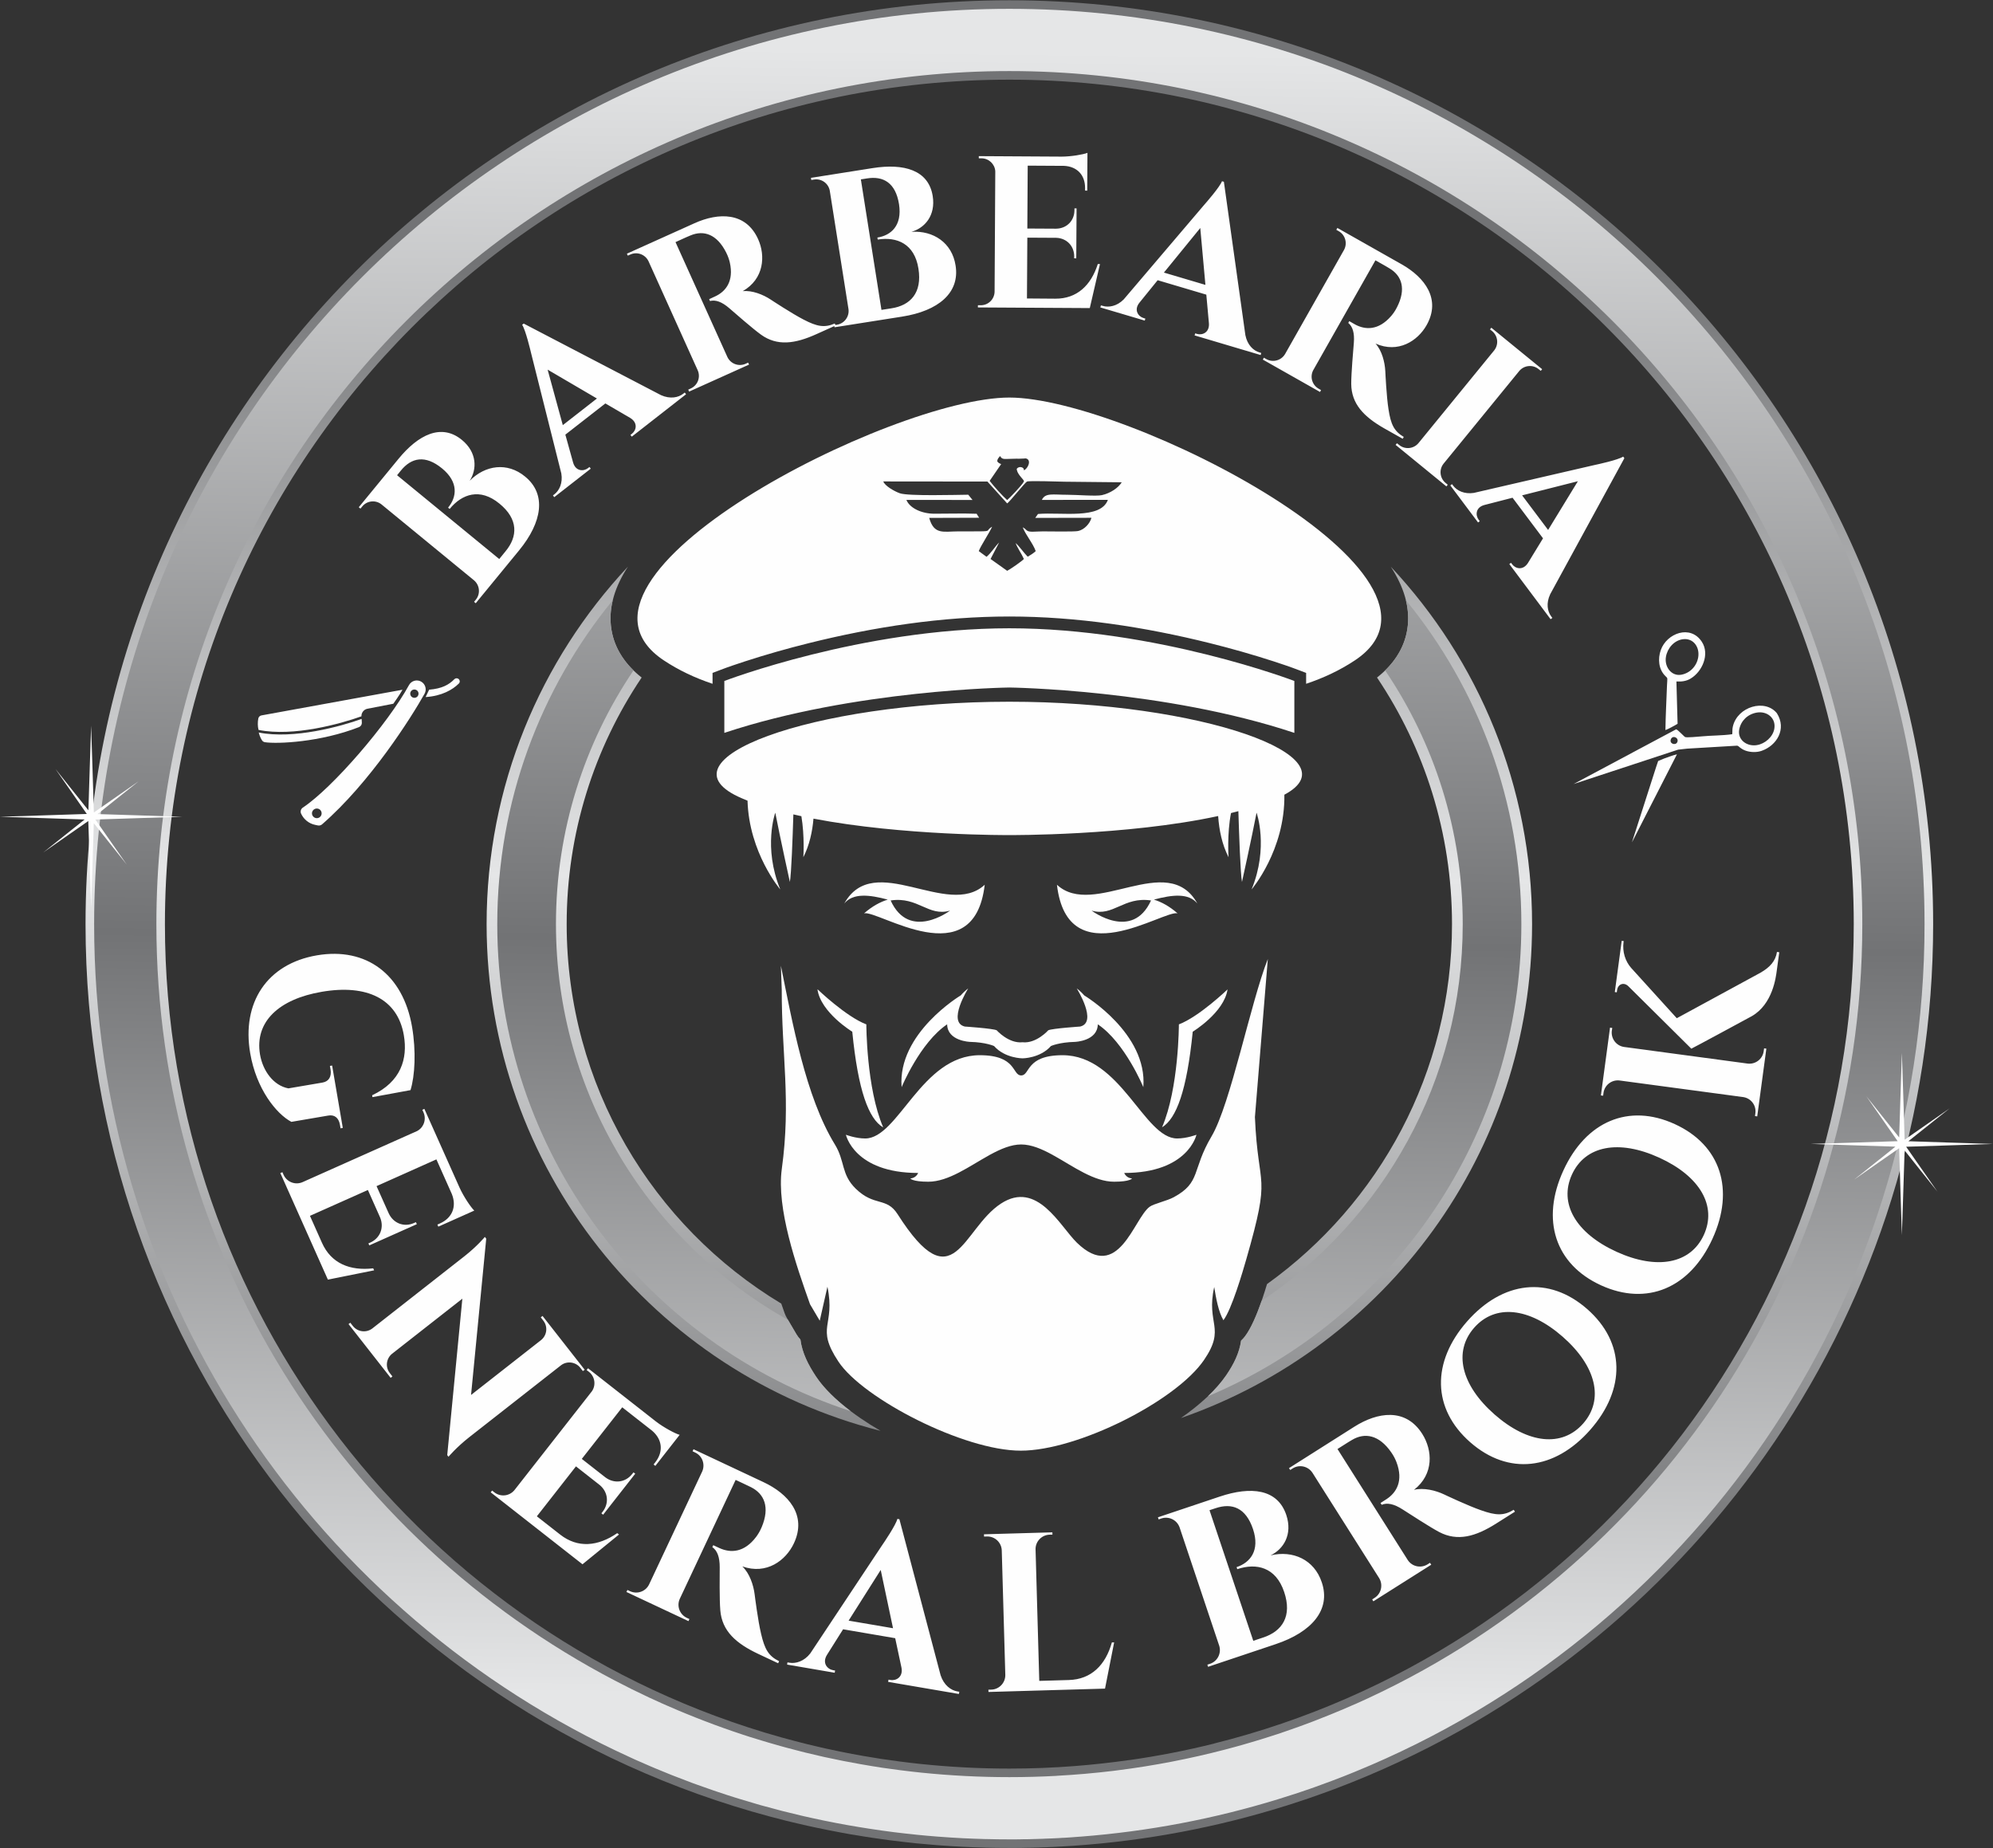 <svg width="1637" height="1518" viewBox="0 0 1637 1518" fill="none" xmlns="http://www.w3.org/2000/svg">
<rect x="0" y="0" width="1637" height="1518" fill="#333333" stroke="none"/>
<g clip-path="url(#clip0_15_2)">
<path fill-rule="evenodd" clip-rule="evenodd" d="M829.048 0.234C1248.08 0.234 1587.84 339.987 1587.84 759.022C1587.84 1073.54 1396.36 1343.38 1123.69 1458.4C1120.77 1459.62 1117.85 1460.84 1114.93 1462.02C1113.32 1462.67 1111.7 1463.33 1110.09 1463.98C1107 1465.2 1103.9 1466.42 1100.81 1467.6C1099.15 1468.25 1097.49 1468.86 1095.84 1469.52C1092.83 1470.65 1089.78 1471.78 1086.68 1472.87C1085.12 1473.44 1083.5 1474.01 1081.89 1474.57C1078.71 1475.7 1075.48 1476.84 1072.26 1477.93C1070.78 1478.41 1069.29 1478.93 1067.77 1479.41C1064.28 1480.59 1060.79 1481.72 1057.31 1482.81C1056.74 1482.98 1056.17 1483.2 1055.61 1483.38V1483.33C1000.12 1500.68 941.979 1511.84 881.874 1515.98L879.128 1516.15L876.993 1516.28L874.813 1516.41L872.024 1516.59L869.888 1516.68L867.142 1516.85L864.483 1516.98L862.914 1517.02C861.781 1517.07 860.604 1517.11 859.471 1517.2L857.815 1517.24C856.551 1517.29 855.287 1517.33 854.023 1517.37L853.02 1517.42C851.844 1517.46 850.623 1517.46 849.446 1517.5L848.836 1517.55H848.618C847.267 1517.55 845.959 1517.59 844.608 1517.63H843.519C842.124 1517.68 840.729 1517.68 839.378 1517.72H838.463C837.068 1517.72 835.63 1517.77 834.235 1517.77H833.537C832.055 1517.77 830.53 1517.77 829.048 1517.77C822.554 1517.77 816.059 1517.68 809.609 1517.55L809.304 1517.5C802.984 1517.37 796.707 1517.11 790.474 1516.81L789.472 1516.76C783.501 1516.46 777.529 1516.07 771.602 1515.63L769.728 1515.5C764.105 1515.06 758.57 1514.54 752.991 1514.02L749.809 1513.67C744.753 1513.15 739.697 1512.58 734.641 1511.92C733.072 1511.75 731.546 1511.53 730.021 1511.36C725.488 1510.75 720.955 1510.14 716.466 1509.44C714.374 1509.14 712.325 1508.83 710.233 1508.48C706.31 1507.87 702.387 1507.22 698.465 1506.56C695.762 1506.08 693.104 1505.6 690.401 1505.08C687.219 1504.52 684.038 1503.91 680.856 1503.25C677.456 1502.6 674.057 1501.9 670.657 1501.16C668.216 1500.64 665.819 1500.11 663.378 1499.59C659.412 1498.72 655.445 1497.8 651.479 1496.84C649.648 1496.41 647.774 1495.93 645.9 1495.49C641.585 1494.4 637.314 1493.31 632.999 1492.14H632.955C308.981 1405.71 70.261 1110.24 70.261 759.022C70.261 339.987 410.013 0.234 829.048 0.234ZM1142.34 465.427C1214.3 542.225 1258.41 645.437 1258.41 759.022C1258.41 946.79 1137.9 1106.36 970.005 1164.68C985.783 1153.65 998.99 1141.58 1007.23 1129.46C1013.46 1120.31 1017.95 1111.28 1019.39 1101.08C1020.43 1100.13 1021.44 1099.08 1022.35 1097.9C1029.59 1088.57 1036.04 1070.09 1040.7 1054.66C1132.71 988.676 1192.64 880.844 1192.64 759.022C1192.64 684.01 1169.93 614.36 1131.05 556.478C1143.74 546.54 1153.24 533.508 1155.9 517.033C1158.86 498.639 1152.5 481.074 1142.34 465.427ZM723.265 1175.22C537.284 1128.11 399.683 959.648 399.683 759.022C399.683 645.437 443.792 542.225 515.752 465.427C505.597 481.074 499.233 498.639 502.197 517.033C504.856 533.508 514.358 546.54 527.041 556.478C488.119 614.36 465.454 684.01 465.454 759.022C465.454 891.305 536.107 1007.07 641.716 1070.7C642.675 1073.41 643.59 1076.07 644.505 1078.64C645.028 1080.03 645.551 1081.17 646.292 1082.43L654.225 1095.94C655.184 1097.55 656.273 1098.95 657.45 1100.21C658.889 1111.2 663.77 1120.78 670.265 1130.59C680.551 1146.06 700.164 1161.76 723.265 1175.22ZM997.159 1432.08L997.115 1432.03C1298.95 1356.89 1522.63 1084.09 1522.63 759.022C1522.63 375.945 1212.08 65.439 829.048 65.439C445.971 65.439 135.465 375.945 135.465 759.022C135.465 1077.2 349.734 1345.3 641.803 1426.98C643.764 1427.5 645.682 1428.02 647.6 1428.55C650.869 1429.46 654.181 1430.33 657.494 1431.16C659.325 1431.64 661.155 1432.08 662.986 1432.55C666.56 1433.43 670.134 1434.25 673.708 1435.08C675.19 1435.43 676.672 1435.74 678.11 1436.09C682.076 1436.96 686.043 1437.79 690.009 1438.61C691.186 1438.83 692.319 1439.09 693.496 1439.31C697.811 1440.18 702.169 1441.01 706.528 1441.75L708.838 1442.19C713.589 1443.02 718.383 1443.8 723.178 1444.54L724.355 1444.72C729.498 1445.5 734.685 1446.2 739.828 1446.89H740.046C745.407 1447.59 750.811 1448.25 756.26 1448.81C780.145 1451.3 804.466 1452.6 829.048 1452.6C847.18 1452.6 865.137 1451.91 882.92 1450.51C897.957 1449.34 912.82 1447.68 927.552 1445.59L927.639 1445.63C951.219 1442.27 974.407 1437.74 997.159 1432.08Z" fill="url(#paint0_linear_15_2)"/>
<path fill-rule="evenodd" clip-rule="evenodd" d="M829.048 7.251C1244.2 7.251 1580.77 343.866 1580.77 759.021C1580.77 1073.67 1387.38 1343.12 1113.01 1455.18C1111.57 1455.79 1110.09 1456.4 1108.61 1456.96C1106.82 1457.7 1104.99 1458.4 1103.16 1459.14C1100.41 1460.23 1097.67 1461.28 1094.88 1462.32C1093.05 1463.02 1091.22 1463.72 1089.34 1464.37C1086.34 1465.51 1083.28 1466.6 1080.28 1467.68C1078.79 1468.21 1077.31 1468.73 1075.83 1469.25C1072.52 1470.39 1069.16 1471.52 1065.85 1472.65C1064.46 1473.09 1063.1 1473.53 1061.75 1473.96C1058.18 1475.14 1054.6 1476.27 1051.03 1477.36C1050.51 1477.54 1049.94 1477.71 1049.37 1477.88C997.638 1493.75 943.548 1504.17 887.714 1508.48L886.886 1508.52C885.535 1508.66 884.184 1508.74 882.833 1508.83L881.743 1508.92L879.52 1509.09H879.433L876.818 1509.27L874.638 1509.4L871.936 1509.53L870.062 1509.66L867.578 1509.79L865.573 1509.88L862.827 1510.01L861.258 1510.05C860.124 1510.09 858.991 1510.14 857.858 1510.18L856.376 1510.27C855.156 1510.31 853.935 1510.36 852.671 1510.36L852.061 1510.4C850.797 1510.44 849.533 1510.49 848.269 1510.49L847.833 1510.53H847.702C846.395 1510.53 845.044 1510.57 843.736 1510.62H842.777C841.47 1510.66 840.162 1510.66 838.811 1510.66L838.026 1510.7C836.675 1510.7 835.368 1510.7 834.016 1510.75H833.275C831.881 1510.75 830.442 1510.75 829.048 1510.75C822.684 1510.75 816.364 1510.66 810.088 1510.49H809.26C803.027 1510.31 796.794 1510.09 790.605 1509.79L790.038 1509.75C783.893 1509.44 777.791 1509.05 771.689 1508.57L770.817 1508.52C764.758 1508.05 758.656 1507.52 752.641 1506.91L751.639 1506.78C745.668 1506.17 739.74 1505.52 733.856 1504.78L732.941 1504.65C727.057 1503.9 721.129 1503.08 715.288 1502.16L713.806 1501.94C708.097 1501.07 702.387 1500.11 696.677 1499.11L695.152 1498.85C689.616 1497.85 684.124 1496.8 678.633 1495.67L676.584 1495.27C671.092 1494.14 665.644 1492.92 660.196 1491.7L657.973 1491.18C652.83 1489.96 647.687 1488.74 642.587 1487.43C641.759 1487.21 640.931 1486.99 640.146 1486.78C634.916 1485.42 629.729 1484.03 624.542 1482.59C623.584 1482.33 622.668 1482.02 621.709 1481.76C616.871 1480.37 612.033 1478.93 607.239 1477.45C606.106 1477.1 604.972 1476.75 603.839 1476.4C599.088 1474.92 594.337 1473.39 589.63 1471.78L586.274 1470.65C581.698 1469.08 577.077 1467.47 572.545 1465.81C571.193 1465.33 569.886 1464.85 568.535 1464.37C564.176 1462.72 559.774 1461.06 555.459 1459.36C554.151 1458.88 552.887 1458.36 551.623 1457.88C547.221 1456.13 542.863 1454.35 538.504 1452.52C537.066 1451.91 535.671 1451.3 534.276 1450.73C530.135 1448.94 525.995 1447.16 521.898 1445.33C520.459 1444.67 518.977 1443.97 517.539 1443.32C513.355 1441.4 509.171 1439.48 505.03 1437.48C252.057 1316.44 77.321 1058.15 77.321 759.021C77.321 343.866 413.892 7.251 829.048 7.251ZM503.33 492.929C444.053 565.413 408.444 658.076 408.444 759.021C408.444 945.787 530.179 1104.05 698.639 1158.97C686.522 1149.81 676.628 1140.14 670.264 1130.59C663.77 1120.78 658.888 1111.2 657.45 1100.21C656.273 1098.95 655.183 1097.55 654.225 1095.94L647.251 1084.09C533.535 1020.32 456.65 898.671 456.65 759.021C456.65 681.831 480.142 610.132 520.329 550.637C511.045 541.615 504.333 530.457 502.197 517.032C500.889 508.795 501.412 500.731 503.33 492.929ZM992.146 1146.81C1143.43 1083.08 1249.61 933.452 1249.61 759.021C1249.61 658.076 1214.04 565.413 1154.77 492.929C1156.68 500.731 1157.21 508.795 1155.9 517.032C1153.72 530.457 1147.01 541.615 1137.72 550.637C1177.95 610.132 1201.45 681.831 1201.45 759.021C1201.45 887.992 1135.85 1001.66 1036.26 1068.48C1032.25 1079.99 1027.49 1091.23 1022.35 1097.9C1021.44 1099.08 1020.43 1100.12 1019.39 1101.08C1017.95 1111.28 1013.46 1120.31 1007.23 1129.46C1003.26 1135.26 998.161 1141.1 992.146 1146.81ZM1006.18 1437C1009.06 1436.26 1011.93 1435.47 1014.81 1434.69C1016.64 1434.21 1018.47 1433.69 1020.3 1433.16C1023.09 1432.38 1025.88 1431.55 1028.67 1430.72C1030.94 1430.07 1033.2 1429.37 1035.47 1428.68C1037.69 1427.98 1039.96 1427.28 1042.14 1426.58C1044.62 1425.8 1047.11 1424.97 1049.59 1424.19C1051.47 1423.53 1053.34 1422.92 1055.22 1422.27C1058.09 1421.31 1060.92 1420.31 1063.71 1419.3C1065.24 1418.78 1066.72 1418.21 1068.25 1417.69C1071.73 1416.43 1075.22 1415.12 1078.66 1413.81L1080.97 1412.9C1084.68 1411.5 1088.34 1410.02 1092 1408.54L1093.4 1407.97C1099.98 1405.31 1106.52 1402.52 1113.01 1399.65V1399.69C1358.49 1290.73 1529.65 1044.86 1529.65 759.021C1529.65 372.066 1216 58.378 829.048 58.378C442.092 58.378 128.448 372.066 128.448 759.021C128.448 1029.04 281.216 1263.35 505.03 1380.3C508.604 1382.17 512.178 1384 515.796 1385.79C516.885 1386.35 517.931 1386.88 519.021 1387.44C522.595 1389.19 526.213 1390.93 529.83 1392.63C531.007 1393.2 532.184 1393.76 533.361 1394.33C536.76 1395.9 540.117 1397.42 543.516 1398.95C544.998 1399.6 546.524 1400.26 548.049 1400.95C551.231 1402.35 554.456 1403.74 557.725 1405.1C559.512 1405.84 561.299 1406.58 563.086 1407.32C566.05 1408.54 569.058 1409.76 572.065 1410.94C574.244 1411.81 576.467 1412.68 578.69 1413.51C581.262 1414.51 583.877 1415.51 586.492 1416.47C589.281 1417.47 592.027 1418.48 594.817 1419.48C596.909 1420.22 599.045 1420.96 601.137 1421.7C604.144 1422.7 607.195 1423.75 610.203 1424.75C612.164 1425.36 614.082 1425.97 616 1426.63C619.269 1427.63 622.538 1428.68 625.807 1429.63C627.55 1430.2 629.293 1430.72 631.037 1431.2C634.567 1432.25 638.141 1433.3 641.672 1434.25C643.241 1434.69 644.766 1435.13 646.335 1435.52C650.171 1436.56 654.05 1437.57 657.886 1438.53C659.15 1438.87 660.37 1439.18 661.634 1439.48C665.906 1440.53 670.177 1441.53 674.448 1442.49C675.32 1442.71 676.235 1442.88 677.107 1443.1C681.64 1444.06 686.173 1445.02 690.706 1445.94L692.842 1446.37C697.505 1447.29 702.213 1448.16 706.92 1448.99L708.707 1449.29C713.545 1450.16 718.427 1450.95 723.308 1451.69L724.659 1451.91C729.715 1452.65 734.815 1453.35 739.914 1454L740.786 1454.09C746.016 1454.78 751.334 1455.35 756.608 1455.92C780.406 1458.36 804.596 1459.62 829.048 1459.62C842.036 1459.62 854.981 1459.27 867.796 1458.58L867.883 1458.53C883.399 1457.7 898.829 1456.35 914.084 1454.52L917.44 1454.09L917.832 1454.04C947.95 1450.25 977.414 1444.5 1006.18 1437Z" fill="url(#paint1_linear_15_2)"/>
<path d="M294.685 416.611L296.079 417.744L297.518 416.001C301.397 411.206 308.371 410.422 313.209 414.17L389.484 476.759C394.104 480.813 394.714 487.787 390.835 492.537L389.397 494.281L390.748 495.458L426.401 452.003C445.448 428.771 448.979 405.845 431.283 391.418C416.725 379.345 398.463 382.004 385.823 394.861C391.838 385.36 391.925 371.63 379.372 361.3C362.548 347.527 343.632 356.942 327.287 376.904L294.685 416.611ZM410.057 459.151L326.154 390.328L329.335 386.406C337.965 375.858 349.298 373.417 363.071 384.706C376.931 396.082 375.188 408.329 368.04 416.959L369.347 418.005C379.372 405.758 394.235 400.44 410.231 413.647C425.835 426.374 425.355 440.627 415.243 452.787L410.057 459.151ZM430.15 265.76L428.886 266.762C431.719 271.077 435.641 287.509 436.339 290.473L461.052 388.846C462.403 396.736 459.396 402.838 455.429 405.932L454.165 406.891L455.255 408.329L485.242 384.924L484.153 383.529L482.976 384.488C479.358 387.277 472.82 387.234 470.728 379.868L464.365 356.985L497.228 331.357L517.627 343.256C524.121 347.222 522.682 353.455 519.065 356.244L517.844 357.247L518.934 358.641L563.522 323.816L562.433 322.422L561.256 323.337C557.159 326.562 550.49 327.913 542.95 324.557L430.15 265.76ZM462.272 349.183L449.807 303.592L490.298 327.303L462.272 349.183ZM514.924 208.357L515.665 209.97L517.714 209.055C523.38 206.483 530.005 208.967 532.664 214.546L573.155 304.29C575.552 309.956 573.024 316.537 567.358 319.065L565.31 320.024L566.007 321.637L615.259 299.452L614.474 297.839L612.47 298.754C606.76 301.326 600.135 298.842 597.476 293.263L554.849 198.855C556.941 197.984 562.782 195.151 567.184 193.364C577.949 188.831 588.846 192.23 596.474 207.442C598.086 210.624 598.914 213.37 599.437 215.505C602.924 231.022 596.081 239.434 587.408 243.444L582.482 245.71L583.18 247.236C587.713 246.059 592.899 247.846 599.045 253.164C603.491 256.999 618.005 269.77 625.022 274.826C638.316 284.415 652.917 282.453 670.613 274.433L686.391 267.329L685.65 265.716C677.151 269.377 671.049 268.201 660.065 262.491C650.564 257.609 633.914 246.626 633.042 246.059C626.94 242.006 617.918 238.344 610.072 239.129C627.637 229.061 628.858 210.057 622.712 196.458C612.557 173.924 590.066 174.491 570.453 183.339L514.924 208.357ZM666.08 146.073L666.385 147.816L668.608 147.468C674.71 146.465 680.42 150.562 681.553 156.577L696.939 253.992C697.724 260.094 693.496 265.76 687.437 266.719L685.214 267.067L685.432 268.811L740.961 260.05C770.599 255.386 788.513 240.611 784.895 218.077C782.019 199.378 766.633 189.223 748.632 190.4C759.441 187.349 768.638 177.15 766.11 161.066C762.71 139.579 742.356 134.043 716.858 138.053L666.08 146.073ZM724.006 254.515L707.095 147.337L712.063 146.552C725.531 144.373 735.6 150.083 738.433 167.692C741.179 185.431 731.721 193.407 720.65 195.107L720.955 196.763C736.602 194.235 751.203 200.163 754.385 220.648C757.567 240.567 747.717 250.897 732.113 253.251L724.006 254.515ZM903.493 216.856H901.706C896.127 234.422 884.533 245.405 866.837 245.318L843.518 245.144L843.824 195.194L867.578 195.325C876.164 195.63 882.354 202.037 882.31 210.624L882.266 212.149L884.01 212.193L884.271 171.178H882.528V172.704C882.484 181.378 876.077 187.741 867.404 187.828L843.824 187.697L844.129 136.048L874.029 136.222C884.664 136.746 891.332 143.763 891.245 154.441V156.534L893.032 156.577L893.206 125.544C889.894 126.895 879.651 128.639 871.98 128.639L803.942 128.246L803.986 130.033H806.209C812.224 130.077 817.149 134.784 817.498 140.668L816.931 239.652C816.757 245.841 811.701 250.766 805.512 250.723H803.245L803.202 252.51L895.124 253.033L903.493 216.856ZM1005.27 149.298L1003.7 148.862C1001.87 153.657 990.708 166.428 988.747 168.65L922.976 245.928C917.353 251.594 910.641 252.684 905.846 251.246L904.277 250.81L903.798 252.51L940.279 263.319L940.759 261.663L939.277 261.227C934.875 259.919 931.126 254.558 935.921 248.587L950.871 230.15L990.839 242.006L992.975 265.542C993.541 273.082 987.614 275.523 983.211 274.259L981.729 273.78L981.206 275.48L1035.47 291.606L1035.95 289.906L1034.51 289.471C1029.5 287.989 1024.53 283.369 1022.92 275.262L1005.27 149.298ZM956.014 223.874L985.87 187.262L990.098 233.986L956.014 223.874ZM1098.5 187.218L1097.62 188.744L1099.59 189.877C1104.99 192.928 1106.91 199.727 1103.99 205.175L1055.48 290.865C1052.3 296.139 1045.5 297.97 1040.09 294.919L1038.13 293.786L1037.26 295.355L1084.24 321.942L1085.07 320.373L1083.15 319.283C1077.71 316.232 1075.74 309.389 1078.71 303.941L1129.75 213.805C1131.67 214.982 1137.42 218.033 1141.43 220.518C1151.45 226.533 1155.16 237.342 1147.4 252.466C1145.79 255.648 1144.04 257.958 1142.61 259.614C1132.19 271.6 1121.34 271.034 1112.97 266.457L1108.26 263.755L1107.43 265.237C1111.05 268.201 1112.66 273.431 1112.01 281.582C1111.53 287.422 1109.83 306.643 1109.87 315.317C1110 331.705 1120.2 342.297 1137.07 351.886L1152.15 360.385L1153.02 358.859C1145.05 354.152 1142.39 348.573 1140.51 336.325C1138.81 325.734 1137.9 305.815 1137.85 304.813C1137.46 297.447 1135.11 288.032 1129.83 282.192C1148.36 290.386 1164.35 280.143 1171.72 267.155C1183.92 245.667 1170.19 227.84 1151.5 217.205L1098.5 187.218ZM1189.15 398.13L1187.41 396.692C1182.62 392.769 1181.83 385.708 1185.67 380.87L1248 304.551C1252.01 299.931 1259.02 299.277 1263.82 303.2L1265.52 304.595L1266.69 303.244L1224.94 269.16L1223.85 270.554L1225.59 271.949C1230.39 275.872 1231.13 282.889 1227.34 287.727L1165.05 364.003C1161.04 368.71 1153.98 369.407 1149.19 365.441L1147.44 364.046L1146.31 365.397L1188.02 399.481L1189.15 398.13ZM1334.21 376.337L1333.25 375.03C1328.89 377.819 1312.37 381.393 1309.41 382.003L1210.56 404.843C1202.67 406.063 1196.61 402.925 1193.6 398.915L1192.64 397.651L1191.25 398.697L1214.04 429.12L1215.44 428.074L1214.52 426.853C1211.78 423.192 1211.95 416.654 1219.36 414.737L1242.37 408.809L1267.39 442.152L1255.06 462.332C1251 468.739 1244.81 467.17 1242.07 463.509L1241.11 462.245L1239.71 463.291L1273.62 508.577L1275.06 507.487L1274.15 506.311C1271.01 502.126 1269.79 495.458 1273.32 488.004L1334.21 376.337ZM1250.22 406.847L1296.03 395.254L1271.58 435.265L1250.22 406.847Z" fill="#FEFEFE"/>
<path fill-rule="evenodd" clip-rule="evenodd" d="M74.837 596.01L73.617 633.712L72.614 665.53L60.933 650.885L45.591 631.62L59.669 651.844L71.307 668.537L37.702 669.627L0 670.847L37.702 672.024L69.519 673.07L54.918 684.708L35.61 700.093L55.834 685.972L72.527 674.334L73.617 707.939L74.837 745.641L76.057 707.939L77.06 676.165L88.697 690.766L104.083 710.075L89.961 689.807L78.324 673.114L111.929 672.024L149.674 670.847L111.929 669.627L80.154 668.624L94.756 656.943L114.064 641.558L93.797 655.679L77.103 667.317L76.057 633.712L74.837 596.01Z" fill="#FEFEFE"/>
<path fill-rule="evenodd" clip-rule="evenodd" d="M1562.16 864.718L1560.94 902.463L1559.94 934.237L1548.3 919.636L1532.92 900.327L1547.04 920.595L1558.68 937.288L1525.07 938.378L1487.33 939.555L1525.07 940.775L1556.85 941.778L1542.24 953.459L1522.94 968.845L1543.16 954.723L1559.9 943.085L1560.94 976.69L1562.16 1014.39L1563.38 976.69L1564.39 944.872L1576.02 959.517L1591.41 978.782L1577.29 958.558L1565.65 941.865L1599.3 940.775L1637 939.555L1599.3 938.378L1567.48 937.332L1582.08 925.694L1601.39 910.309L1581.17 924.43L1564.43 936.068L1563.38 902.463L1562.16 864.718Z" fill="#FEFEFE"/>
<path fill-rule="evenodd" clip-rule="evenodd" d="M1447.01 616.67C1442.96 618.108 1437.99 617.934 1434.02 616.626C1432.06 615.929 1430.75 615.188 1429.18 613.968C1428.4 613.357 1427.74 612.573 1426.83 612.442L1385.81 614.883L1378.36 615.711L1292.45 643.955L1376.79 598.974C1378.71 599.846 1383.02 604.771 1384.16 605.381C1385.29 605.948 1395.27 605.032 1397.1 604.858C1405.38 604.03 1414.76 604.204 1422.82 603.028C1423.08 600.848 1422.73 599.105 1423.34 596.62C1427.22 580.276 1449.71 573.781 1459.47 585.767C1467.76 598.843 1459.3 612.355 1447.01 616.67ZM1428.57 599.061C1426.96 607.343 1434.46 613.27 1442.91 612.006C1449.75 610.96 1456.21 605.294 1457.38 598.582C1458.91 589.865 1451.45 583.763 1442.87 585.288C1435.37 586.639 1429.97 592 1428.57 599.061ZM1372.48 606.994C1370.78 610.917 1376.4 612.616 1377.71 609.478C1379.19 605.861 1373.96 603.638 1372.48 606.994Z" fill="#FEFEFE"/>
<path fill-rule="evenodd" clip-rule="evenodd" d="M1377.4 619.547L1340.44 691.856L1360.32 629.92L1361.97 625.038L1366.9 622.99C1369.69 621.987 1374.53 620.157 1377.4 619.547ZM1377.93 594.441C1376.92 595.226 1369.34 599.279 1367.94 599.628C1368.07 587.642 1368.82 575.307 1369.21 563.277C1369.47 556.347 1370.17 557.437 1367.81 555.17C1362.28 549.722 1361.58 541.048 1364.15 533.857C1369.03 520.127 1388.47 512.674 1397.89 527.188C1404.51 537.387 1398.19 551.814 1388.39 557.48C1385.2 559.354 1381.37 560.008 1376.97 559.703L1377.93 594.441ZM1380.98 554.168C1388.21 552.86 1393.7 547.02 1394.88 539.784C1396.23 531.242 1390.65 523.745 1382.02 525.052C1374.92 526.142 1369.51 532.462 1368.34 539.566C1367.03 547.717 1372.87 555.606 1380.98 554.168Z" fill="#FEFEFE"/>
<path d="M294.902 597.187C296.341 596.577 297.3 595.139 297.212 593.57L297.038 590.562V590.475C280.127 596.577 241.117 607.386 212.525 601.633C213.004 603.638 213.745 605.556 214.791 607.386L215.053 607.822C215.576 608.781 216.535 609.435 217.624 609.609C227.824 611.135 263.085 609.653 294.902 597.187ZM343.065 571.82C341.932 573.302 339.796 573.564 338.27 572.43C336.788 571.254 336.527 569.118 337.66 567.636C338.793 566.154 340.973 565.893 342.455 567.026C343.936 568.159 344.198 570.295 343.065 571.82ZM263.346 670.455C261.995 672.199 259.511 672.504 257.811 671.153C256.067 669.845 255.719 667.361 257.07 665.617C258.421 663.874 260.905 663.569 262.649 664.876C264.349 666.227 264.697 668.712 263.346 670.455ZM345.941 559.834C342.411 557.829 337.878 559.093 335.917 562.711C318.657 594.311 273.24 647.05 248.745 663.307C247.089 664.397 246.478 666.576 247.35 668.363C249.529 673.027 253.757 676.426 258.77 677.473L261.036 677.952C262.256 678.214 263.564 677.908 264.523 677.08C304.012 642.735 337.834 589.255 348.731 569.772C350.692 566.241 349.428 561.839 345.941 559.834ZM373.226 557.829C368.693 562.449 363.027 565.587 352.479 566.459L349.603 572.518C362.853 571.69 371.831 566.459 376.887 561.403C377.977 560.357 377.803 558.57 376.626 557.611C375.58 556.827 374.141 556.914 373.226 557.829ZM296.864 588.339C296.776 585.332 298.869 582.673 301.832 582.107L323.059 578.009C323.059 578.009 328.333 570.643 330.599 566.503L214.704 587.598C213.44 587.86 212.438 588.819 212.176 590.083C211.566 593.221 211.61 596.446 212.351 599.497C240.943 605.294 279.952 594.441 296.864 588.339Z" fill="#FEFEFE"/>
<path fill-rule="evenodd" clip-rule="evenodd" d="M731.546 739.582C754.124 736.226 762.536 753.138 780.362 747.907C780.362 747.907 746.888 773.274 731.546 739.582ZM829.004 576.353C666.342 576.353 536.455 624.603 609.462 655.723C610.944 656.377 612.469 656.987 613.995 657.597C615.259 700.573 640.887 730.516 640.887 730.516C626.635 695.778 636.79 667.491 636.79 667.491C640.8 688.107 648.776 724.371 648.776 724.371C649.997 717.789 651.043 688.456 651.653 668.886C653.832 669.409 656.012 669.888 658.235 670.368C661.024 686.974 659.847 704.06 659.847 704.06C664.816 694.253 667.257 683.182 668.172 672.373C741.484 686.451 828.655 685.884 829.004 685.884H829.091C829.44 685.884 925.373 686.495 1000.56 670.237C1001.34 681.7 1003.74 693.599 1009.1 704.06C1009.1 704.06 1007.75 685.1 1011.11 667.796C1013.15 667.273 1015.2 666.75 1017.16 666.227C1017.77 685.667 1018.86 717.484 1020.13 724.371C1020.13 724.371 1028.15 688.107 1032.11 667.491C1032.11 667.491 1042.27 695.778 1028.02 730.516C1028.02 730.516 1055.61 698.306 1054.95 652.716C1113.4 621.595 986.611 576.353 829.091 576.353C829.048 576.353 829.048 576.353 829.004 576.353ZM830.007 376.86L834.975 376.73L836.806 376.773C838.462 376.773 839.77 376.642 841.383 376.599C842.734 376.512 841.339 376.424 842.821 376.555C847.485 377.906 844.346 384.793 841.034 386.318C841.252 383.311 836.632 382.701 835.106 385.098C835.542 390.459 842.472 394.687 840.816 395.777C839.508 398.435 829.091 409.288 827.261 410.727C823.338 407.24 816.451 399.612 812.877 394.948L821.246 382.744L822.336 381.175C820.2 380.304 820.156 380.173 819.067 378.865C819.328 376.555 820.287 376.119 821.42 374.55C822.074 375.509 822.466 376.599 824.646 376.904C825.953 377.078 828.525 376.86 830.007 376.86ZM725.531 395.428L811.047 395.515L827.261 413.472C829.309 412.208 841.818 396.387 843.475 395.559C845.349 394.643 869.495 395.602 874.551 395.646L921.363 396.125C918.53 400.745 912.035 405.104 905.062 406.673C900.354 407.719 884.576 406.368 876.6 406.368C864.701 406.368 858.599 404.581 855.766 410.596L909.987 410.552C904.016 426.853 871.806 420.49 852.584 422.146L850.318 425.371L896.475 425.284C895.255 430.122 890.504 435.091 885.535 436.137C882.31 436.835 862.522 436.442 856.463 436.442C850.1 436.442 845.393 437.488 843.213 435.527C841.688 434.089 841.862 434.089 840.031 433.086C842.429 439.319 848.574 446.467 850.71 452.656C848.836 454.443 846.221 456.056 844.128 457.233C841.165 454.356 836.937 448.254 834.191 446.031C835.978 450.564 839.116 454.835 840.99 459.107C839.596 460.807 829.527 467.781 827.261 468.827L813.618 459.107L820.679 445.552C817.018 449.126 814.316 454.007 810.306 457.32L803.942 452.656C805.163 448.951 812.529 437.837 814.926 432.607C808.257 436.399 816.974 436.442 797.404 436.442C790.474 436.442 793.961 436.442 787.031 436.442C775.088 436.442 767.156 439.537 763.233 425.371L804.247 425.241C803.463 423.759 802.983 423.497 802.199 421.972C790.867 421.579 778.793 421.928 767.417 421.928C757.175 421.928 747.281 417.439 744.491 410.596L798.799 410.639L795.312 406.324C785.767 406.412 746.147 407.588 739.13 405.148C734.03 403.317 726.621 398.828 725.531 395.428ZM829.048 516.03C707.879 516.03 594.948 559.311 594.948 559.311V601.938C701.995 566.285 829.048 564.672 829.048 564.672C829.048 564.672 956.101 566.285 1063.15 601.938V559.311C1063.15 559.311 950.217 516.03 829.048 516.03ZM829.048 326.519C732.505 326.519 442.92 474.144 545.129 542.312C557.507 550.55 571.019 556.87 585.272 561.621V552.686L591.461 550.332C598.13 547.761 605.06 545.451 611.859 543.228C629.206 537.605 646.815 532.593 664.555 528.191C717.904 514.897 773.999 506.354 829.048 506.354C884.097 506.354 940.192 514.897 993.541 528.191C1011.24 532.593 1028.89 537.605 1046.24 543.228C1053.04 545.451 1059.92 547.761 1066.63 550.332L1072.82 552.686V561.621C1087.03 556.87 1100.59 550.55 1112.97 542.312C1215.18 474.144 925.591 326.519 829.048 326.519ZM1008.27 812.632C1008.27 812.632 984.911 835.079 968.305 841.355C968.305 841.355 968.305 893.789 954.488 925.869C966.256 918.764 974.843 895.794 979.681 847.37C979.681 847.37 1005.48 831.679 1008.27 812.632ZM890.548 817.558C888.761 815.509 886.756 813.548 884.402 811.804C884.402 811.804 901.923 839.743 887.191 843.142C887.191 843.142 864.44 844.668 861.04 846.193C861.04 846.193 851.233 857.264 839.857 856.044C828.481 857.264 818.631 846.193 818.631 846.193C815.275 844.668 792.523 843.142 792.523 843.142C777.747 839.743 795.269 811.804 795.269 811.804C792.959 813.548 790.91 815.509 789.123 817.558C789.079 817.601 736.994 848.678 740.568 892.918C740.568 892.918 755.693 856.305 777.965 841.312C778.183 855.172 796.838 855.739 796.838 855.739C809.739 856.044 816.495 859.138 816.495 859.138C825.387 869.25 839.857 869.25 839.857 869.25C839.857 869.25 854.284 869.25 863.219 859.138C863.219 859.138 869.975 856.044 882.876 855.739C882.876 855.739 901.488 855.172 901.706 841.312C924.022 856.305 939.102 892.918 939.102 892.918C942.676 848.678 890.591 817.601 890.548 817.558ZM813.488 948.272C822.161 943.564 830.617 939.99 838.767 939.99C847.092 939.99 855.722 943.695 864.57 948.533L865.704 949.231L865.747 949.187C881.874 958.209 898.654 970.588 915.086 970.588C928.206 970.588 929.818 967.929 929.818 967.929C924.893 967.537 923.411 963.396 923.411 963.396C975.932 963.396 982.732 932.014 982.732 932.014C982.732 932.014 974.799 935.065 966.866 935.065C939.625 935.065 920.753 866.679 872.764 866.679C842.167 866.679 846.308 883.285 838.767 883.285C831.227 883.285 835.368 866.679 804.77 866.679C756.782 866.679 737.91 935.065 710.668 935.065C702.736 935.065 694.803 932.014 694.803 932.014C694.803 932.014 701.646 963.396 754.124 963.396C754.124 963.396 752.642 967.537 747.716 967.929C747.716 967.929 749.329 970.588 762.448 970.588C779.098 970.588 796.053 957.904 812.398 948.882L812.441 948.838L813.444 948.272V948.315L813.488 948.272ZM1041.35 787.701C1027.15 823.616 1010.8 906.909 995.11 933.365C978.678 961.13 986.698 971.067 964.077 983.315C958.454 986.366 947.732 988.632 944.289 991.16C931.213 1000.75 918.791 1053.88 884.576 1020.71C870.585 1007.11 851.974 969.106 822.161 988.545C790.126 1009.42 783.588 1069.96 737.299 997.306C728.103 982.879 718.209 991.291 702.823 976.254C690.706 964.355 694.236 953.807 685.781 940.034C661.503 900.502 650.781 839.176 641.41 793.237L642.108 812.894C641.977 866.069 649.822 904.25 642.151 960.083C637.706 992.555 653.963 1039.19 665.339 1071.23L673.315 1084.74L679.635 1056.84C686.391 1089.62 669.436 1089.32 688.701 1118.39C708.751 1148.68 791.564 1191.52 838.462 1191.48C885.186 1191.48 965.951 1150.73 988.964 1116.99C1007.18 1090.32 990.446 1087.79 997.333 1057.06C998.815 1066.35 1000.78 1077.24 1004.87 1084.35C1011.63 1075.67 1020.83 1044.16 1023.66 1034.31C1044.62 961.304 1033.38 979.174 1030.76 917.5L1041.35 787.701ZM671.441 812.632L671.659 812.85L671.615 812.632C671.615 812.632 694.977 835.079 711.584 841.355C711.584 841.355 711.584 893.789 725.4 925.869L725.139 925.738L725.226 925.869C713.458 918.764 704.828 895.794 700.033 847.37C700.033 847.37 674.187 831.679 671.441 812.632ZM945.422 739.582C922.845 736.226 914.433 753.138 896.606 747.907C896.606 747.907 930.08 773.274 945.422 739.582ZM983.473 742.067C959.108 698.219 898.611 754.837 868.144 726.681C876.905 801.954 955.926 747.079 967.215 750.174C960.547 744.333 954.052 740.803 947.776 738.885C962.987 734.788 976.325 733.35 983.473 742.067ZM693.496 742.067C717.86 698.219 778.314 754.837 808.824 726.681C800.02 801.954 721.042 747.079 709.71 750.174C716.422 744.333 722.916 740.803 729.192 738.885C713.981 734.788 700.6 733.35 693.496 742.067Z" fill="#FEFEFE"/>
<path d="M279.734 926.74L281.565 926.391L272.804 875.178L270.974 875.483L271.497 878.36C272.499 884.244 270.102 888.297 264.784 889.169L236.889 893.92C224.598 891.61 215.881 879.536 213.571 866.112C209.038 839.219 229.044 820.608 264.305 814.593C301.353 808.23 326.589 820.39 331.689 850.203C335.045 869.686 329.291 888.472 305.668 899.586L305.929 901.111L337.181 895.358C340.798 883.721 341.888 863.453 338.445 843.36C331.079 800.341 300.961 777.72 260.295 784.65C219.237 791.667 198.403 823.616 205.507 865.022C210.476 894.225 226.777 914.754 239.33 921.423L269.448 916.279C274.722 915.277 278.252 918.066 279.255 923.95L279.734 926.74ZM307.281 1043.38L306.54 1041.72C287.405 1043.94 272.02 1037.67 264.479 1020.8L254.585 998.613L302.181 977.387L312.249 1000.01C315.649 1008.29 312.249 1016.96 304.099 1020.58L302.617 1021.23L303.314 1022.89L342.367 1005.46L341.626 1003.8L340.144 1004.45C331.95 1008.16 323.146 1004.85 319.31 996.608L309.286 974.205L358.45 952.238L371.134 980.699C375.275 991.029 371.483 1000.4 361.284 1004.89L359.279 1005.8L360.02 1007.5L389.571 994.298C386.825 991.77 380.81 982.791 377.498 975.513L348.556 910.744L346.9 911.529L347.859 913.664C350.387 919.374 348.077 926.086 342.585 928.963L248.396 970.98C242.425 973.508 235.582 970.805 232.923 964.921L231.964 962.786L230.264 963.483L269.317 1051L307.281 1043.38ZM445.622 1080.82L444.184 1081.99L446.276 1084.7C450.112 1089.58 449.327 1096.68 444.489 1100.6L386.912 1145.72L399.378 1017.36L398.244 1015.92C398.244 1015.92 392.186 1023.37 381.377 1031.87L305.712 1091.19C300.743 1094.89 293.725 1093.98 289.846 1089.1L287.754 1086.4L286.272 1087.53L320.879 1131.68L322.318 1130.5L320.226 1127.8C316.346 1122.92 317.175 1115.86 321.969 1111.94L379.764 1066.65L367.342 1195.14L368.388 1196.49C368.388 1196.49 374.664 1188.87 385.648 1180.24L460.921 1121.26C465.846 1117.6 472.82 1118.56 476.655 1123.4L478.748 1126.1L480.23 1125.01L445.622 1080.82ZM508.43 1260.35L506.991 1259.21C491.17 1270.11 474.607 1271.77 460.093 1260.39L440.959 1245.4L473.081 1204.38L492.564 1219.68C499.451 1225.43 500.497 1234.63 494.962 1241.69L493.959 1242.91L495.397 1244.09L521.767 1210.4L520.329 1209.31L519.326 1210.57C513.791 1217.68 504.463 1218.85 497.228 1213.4L477.876 1198.24L511.088 1155.87L535.627 1175.09C544.083 1182.28 545.085 1192.35 538.199 1201.07L536.848 1202.81L538.286 1203.99L558.248 1178.49C554.674 1177.53 545.129 1172.43 538.809 1167.55L482.975 1123.79L481.842 1125.27L483.716 1126.71C488.642 1130.55 489.688 1137.57 486.201 1142.66L422.565 1223.87C418.468 1228.88 411.146 1229.71 406.046 1225.7L404.216 1224.26L403.039 1225.7L478.442 1284.8L508.43 1260.35ZM569.624 1190.3L568.883 1192L570.975 1193.01C576.859 1195.71 579.387 1202.68 576.772 1208.57L533.099 1301.45C530.266 1307.2 523.336 1309.64 517.495 1306.9L515.36 1305.89L514.532 1307.55L565.484 1331.48L566.268 1329.78L564.176 1328.82C558.248 1326.03 555.677 1319.1 558.336 1313.22L604.231 1215.5C606.324 1216.54 612.556 1219.29 616.915 1221.51C627.811 1227 632.519 1237.94 625.632 1254.29C624.194 1257.73 622.581 1260.22 621.23 1262.09C611.336 1275.38 600.047 1275.65 590.981 1271.5L585.838 1269.11L585.097 1270.72C589.107 1273.51 591.199 1278.83 591.156 1287.33C591.112 1293.43 590.894 1313.57 591.635 1322.59C593.03 1339.59 604.493 1349.78 622.799 1358.41L639.144 1366.09L639.928 1364.39C631.255 1360.16 628.073 1354.54 625.153 1341.94C622.538 1331.13 619.966 1310.47 619.835 1309.42C618.876 1301.8 615.695 1292.21 609.723 1286.54C629.642 1293.6 645.464 1281.7 652.089 1267.58C663.029 1244.31 647.382 1226.83 627.114 1217.33L569.624 1190.3ZM738.738 1247.79L737.081 1247.53C735.774 1252.72 725.836 1267.32 724.049 1269.89L665.557 1357.98C660.457 1364.56 653.614 1366.52 648.471 1365.65L646.815 1365.35L646.51 1367.18L685.606 1373.89L685.911 1372.06L684.342 1371.8C679.591 1371.01 675.059 1365.96 679.286 1359.16L692.493 1338.19L735.294 1345.51L740.438 1369.62C741.963 1377.37 736.122 1380.64 731.415 1379.82L729.802 1379.55L729.497 1381.38L787.597 1391.32L787.946 1389.49L786.377 1389.23C781.016 1388.31 775.306 1384.13 772.604 1375.98L738.738 1247.79ZM697.026 1331.09L723.395 1289.46L733.507 1337.32L697.026 1331.09ZM915.13 1348.96L913.256 1349C908.069 1367.52 896.388 1379.34 877.907 1379.86L853.63 1380.56L850.579 1272.46C850.492 1266.01 855.635 1260.7 862.086 1260.48L864.439 1260.43L864.396 1258.56L808.214 1260.17L808.301 1262.05L810.654 1261.96C817.105 1261.79 822.51 1266.8 822.815 1273.25L825.735 1375.76C825.779 1382.21 820.679 1387.57 814.228 1387.75L811.875 1387.79L811.918 1389.67L907.633 1386.92L915.13 1348.96ZM951.088 1246.22L951.698 1247.97L953.921 1247.18C960.023 1245.14 966.605 1248.32 968.828 1254.33L1001.47 1351.79C1003.35 1357.94 999.992 1364.47 993.933 1366.52L991.71 1367.26L992.277 1369.01L1047.81 1350.4C1077.49 1340.46 1093.31 1322.15 1085.68 1299.62C1079.49 1280.92 1061.93 1273.12 1043.62 1277.48C1054.21 1272.42 1061.88 1260.35 1056.52 1244.26C1049.29 1222.78 1027.41 1220.64 1001.91 1229.18L951.088 1246.22ZM1029.41 1347.65L993.454 1240.38L998.466 1238.73C1011.93 1234.2 1023.27 1238.29 1029.19 1255.9C1035.12 1273.64 1026.75 1283.49 1015.68 1287.15L1016.29 1288.81C1031.9 1283.53 1047.94 1287.06 1054.78 1307.55C1061.49 1327.47 1053.17 1339.8 1037.52 1344.95L1029.41 1347.65ZM1058.75 1205.82L1059.75 1207.35L1061.75 1206.08C1067.2 1202.6 1074.39 1204.21 1077.97 1209.57L1132.89 1296.3C1136.15 1301.8 1134.5 1308.94 1129.05 1312.39L1127.09 1313.65L1128.05 1315.22L1175.6 1285.15L1174.55 1283.58L1172.64 1284.8C1167.1 1288.29 1159.91 1286.76 1156.33 1281.36L1098.58 1190.13C1100.59 1188.95 1106.21 1185.16 1110.48 1182.68C1120.94 1176.44 1132.71 1178.36 1142.78 1192.92C1144.91 1195.97 1146.18 1198.72 1147.01 1200.85C1152.89 1216.32 1147.05 1226 1138.68 1231.41L1133.93 1234.46L1134.89 1235.94C1139.38 1234.06 1144.96 1235.15 1152.11 1239.77C1157.29 1243.04 1174.12 1254.07 1182.09 1258.3C1197.22 1266.23 1211.99 1262.09 1229.08 1251.24L1244.33 1241.6L1243.33 1240.04C1235.09 1245.09 1228.64 1244.74 1216.48 1240.43C1205.94 1236.81 1187.11 1227.88 1186.19 1227.44C1179.26 1224.13 1169.41 1221.69 1161.43 1223.65C1178.08 1210.66 1176.56 1190.91 1168.23 1177.75C1154.46 1156 1131.32 1159.84 1112.4 1171.82L1058.75 1205.82ZM1204.98 1085.39C1175.69 1118.78 1176.34 1157.09 1207.59 1184.55C1238.84 1211.97 1276.89 1207.69 1306.23 1174.31C1335.56 1140.88 1334.91 1102.57 1303.65 1075.15C1272.4 1047.69 1234.31 1052.01 1204.98 1085.39ZM1300.39 1169.16C1283.17 1188.78 1255.23 1185.99 1227.6 1161.76C1199.96 1137.48 1193.6 1110.15 1210.82 1090.54C1228.03 1070.92 1255.97 1073.71 1283.61 1097.95C1311.24 1122.22 1317.6 1149.55 1300.39 1169.16ZM1284.08 961.434C1265.56 1001.88 1277.24 1038.36 1315.03 1055.67C1352.86 1072.93 1388.08 1057.89 1406.56 1017.49C1425.04 977.082 1413.4 940.557 1375.61 923.253C1337.78 905.95 1302.57 921.03 1284.08 961.434ZM1399.5 1014.26C1388.65 1037.97 1361.1 1043.33 1327.67 1028.08C1294.24 1012.78 1280.29 988.414 1291.15 964.703C1302 940.949 1329.54 935.588 1362.98 950.887C1396.41 966.185 1410.35 990.506 1399.5 1014.26ZM1333.82 859.879C1327.5 858.877 1323.09 852.993 1323.92 846.585L1324.27 844.319L1322.44 844.014L1314.94 899.717L1316.77 899.935L1317.08 897.625C1317.95 891.217 1323.75 886.728 1330.15 887.426L1431.84 901.068C1438.25 902.027 1442.69 907.911 1441.82 914.362L1441.52 916.672L1443.35 916.933L1450.84 861.274L1448.97 861.056L1448.67 863.323C1447.84 869.773 1441.95 874.306 1435.55 873.565L1333.82 859.879ZM1377.27 836.299L1339.74 794.936C1334.99 789.488 1332.46 781.773 1333.55 773.753L1333.69 772.969L1332.03 772.751L1326.36 814.811L1327.98 815.029L1328.24 813.242C1328.89 808.186 1333.86 806.399 1337.52 810.061L1389.21 861.318C1389.48 861.361 1433.72 837.432 1438.9 834.599C1456.12 824.705 1458.69 802.433 1459.39 797.203L1461.44 782.122L1459.56 781.86C1458.38 789.314 1453.9 794.457 1445.74 799.077L1377.27 836.299Z" fill="#FEFEFE"/>
</g>
<defs>
<linearGradient id="paint0_linear_15_2" x1="846.395" y1="1286.19" x2="853.238" y2="218.295" gradientUnits="userSpaceOnUse">
<stop stop-color="#727375"/>
<stop offset="0.529" stop-color="#E5E6E7"/>
<stop offset="1" stop-color="#727375"/>
</linearGradient>
<linearGradient id="paint1_linear_15_2" x1="829.876" y1="1395.07" x2="845.436" y2="42.164" gradientUnits="userSpaceOnUse">
<stop stop-color="#E5E6E7"/>
<stop offset="0.459" stop-color="#727375"/>
<stop offset="1" stop-color="#E5E6E7"/>
</linearGradient>
<clipPath id="clip0_15_2">
<rect width="1637" height="1518" fill="white"/>
</clipPath>
</defs>
</svg>
